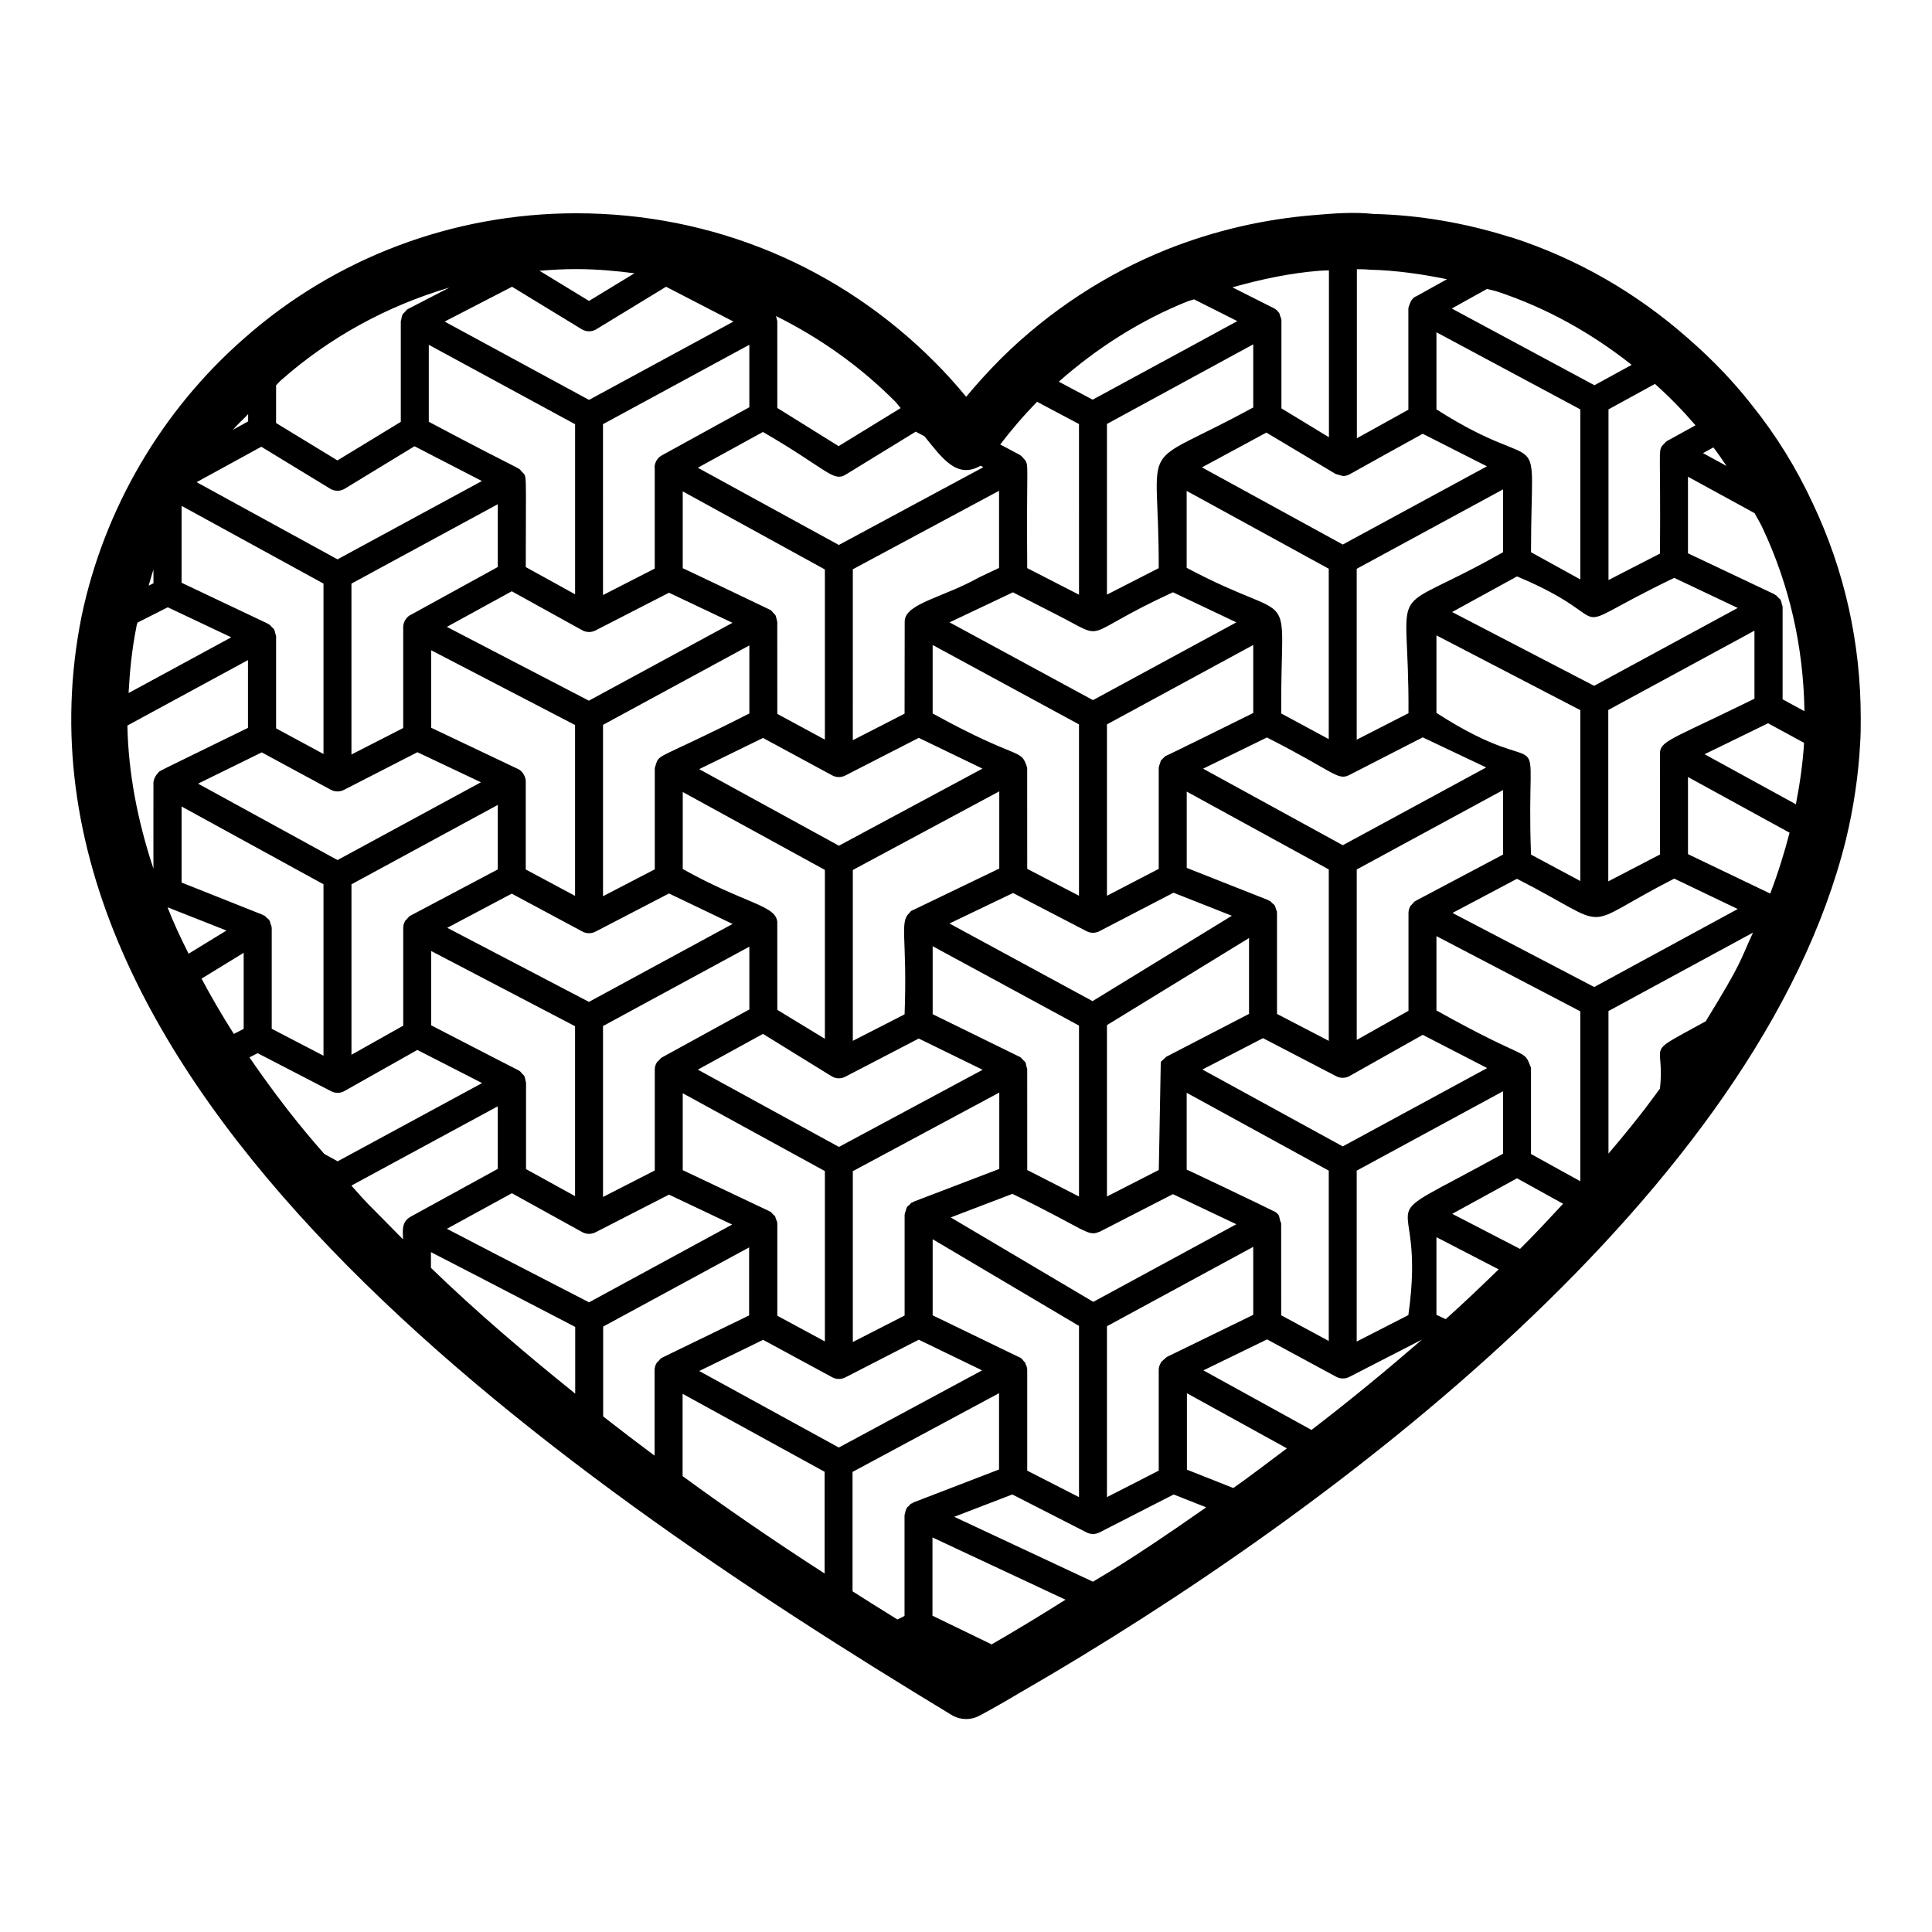 <?xml version="1.0" encoding="UTF-8"?>
<!-- Uploaded to: SVG Repo, www.svgrepo.com, Generator: SVG Repo Mixer Tools -->
<svg fill="#000000" width="800px" height="800px" version="1.1" viewBox="144 144 512 512" xmlns="http://www.w3.org/2000/svg">
 <path d="m624.41 277.41c-4.414-9.492-9.711-18.039-16.121-26.031-4.832-6.188-10.348-11.953-16.801-17.598-13.848-12.227-29.594-21.258-46.781-26.828-0.246-0.078-0.492-0.145-0.754-0.195-11.895-3.742-24.152-5.789-35.859-6.051-5.238-0.566-10.477-0.172-15.613 0.277-13.516 1.07-26.699 4.133-39.199 9.102-16.18 6.477-31.328 16.402-43.832 28.762-3.457 3.465-6.57 6.883-9.406 10.309-2.648-3.219-5.398-6.273-8.246-9.117-25.324-25.48-59.082-39.52-95.059-39.52-32.66 0-63.977 11.816-88.141 33.246-21.762 19.059-37.031 45.117-42.992 73.613-24.707 123.23 124.04 226.66 230.88 291.29 1.113 0.594 2.328 0.898 3.547 0.898 1.172 0 2.344-0.277 3.414-0.832 0 0 4.125-2.133 11.242-6.383 82.746-47.762 195.47-132.92 218.52-225.91 2.027-8.422 3.285-16.945 3.734-25.207 0.172-2.418 0.172-4.652 0.172-6.902 0-19.949-4.281-39.117-12.703-56.914zm-299.41 257.85c-0.035-0.02-0.066-0.051-0.102-0.07v-21.816c1.5 0.824 40.082 22.008 37.637 20.664v26.957c-13.855-8.914-27.062-18.055-37.535-25.734zm-54.055-292.66 25.461 13.82v45.07l-12.824-7.074-0.246-0.137c-0.004-26.383 0.383-23.672-1.027-25.258-1.336-1.5 1.906 0.867-24.672-13.246v-20.398zm340.05 41.102c7.234 15.289 10.945 31.703 11.203 48.773-1.484-0.809-7.273-3.953-5.789-3.148v-24.434c0-0.02-0.012-0.031-0.012-0.051 0-0.02 0.012-0.031 0.012-0.051-0.008-0.211-0.141-0.379-0.18-0.578-0.086-0.43-0.156-0.859-0.383-1.23-0.023-0.039-0.027-0.086-0.051-0.125-0.137-0.215-0.387-0.32-0.562-0.504-0.215-0.215-0.363-0.484-0.629-0.645-0.043-0.023-0.098-0.016-0.141-0.039-0.082-0.047-0.121-0.145-0.207-0.184l-22.922-10.852-0.004-20.297 17.5 9.57 0.172 0.094c0.637 1.254 1.391 2.406 1.992 3.699zm8.938 73.441c-1.5-0.824-25.742-14.113-24.199-13.266 1.492-0.727 18.316-8.93 16.824-8.203l9.535 5.188c-0.316 5.394-1.113 10.844-2.16 16.281zm-149.09 181.2c-1.527-0.605-13.82-5.473-12.293-4.867v-20.25c1.512 0.832 28.188 15.535 26.496 14.602-12.531 9.465-12.605 9.344-14.203 10.516zm-37.211 24.82-36.75-17.195 15.383-5.918 9.055 4.621 10.652 5.449c0.535 0.27 1.113 0.406 1.695 0.406 0.578 0 1.156-0.137 1.695-0.406l14.773-7.559 4.906-2.504 8.617 3.406c-21.59 15.133-28.535 18.727-30.027 19.699zm-104.33-55.832c1.492-0.727 18.422-8.984 16.93-8.258l18.316 9.918c1.07 0.578 2.359 0.602 3.457 0.043l16.738-8.594 2.746-1.402 16.781 8.125-37.969 20.445c-1.492-0.816-39.41-21.598-37-20.277zm-119.19-83.113 2.168-1.113 19.484 10.09c1.113 0.578 2.445 0.559 3.531-0.066l19.305-10.883 17.16 8.781-38.273 20.73-3.555-1.953c-2.469-2.894-9.574-10.664-19.82-25.586zm250.32-200.89 9.75 4.906 1.715 0.863-10.984 5.984-27.344 14.836c-1.488-0.789-10.461-5.555-8.973-4.766 10.117-8.961 21.754-16.336 34.16-21.301 0.547-0.215 1.129-0.312 1.676-0.523zm35.75-7.684v44.227l-12.59-7.648v-23.254c0-0.012-0.008-0.02-0.008-0.02 0-0.02 0.008-0.031 0.008-0.031-0.012-0.477-0.215-0.879-0.383-1.297-0.078-0.195-0.066-0.426-0.18-0.609-0.355-0.566-0.859-1.039-1.48-1.352l-10.949-5.512c7.527-2.117 15.191-3.769 23.102-4.398 0.832-0.07 1.652-0.055 2.481-0.105zm7.406-0.301c0.992 0.02 1.996-0.008 3.531 0.137 6.828 0.164 13.609 1.145 20.34 2.516l-8.176 4.551c-0.066 0.035-0.148 0.023-0.211 0.062-0.785 0.461-1.242 1.223-1.516 2.059-0.137 0.391-0.324 0.762-0.324 1.191l0.004 26.711-8.363 4.644-5.285 2.918zm36.422 5.711c0.215 0.074 0.449 0.129 0.68 0.18 12.926 4.262 24.855 10.875 35.719 19.453l-1.465 0.805-8.398 4.602c-8.398-4.516-39.816-21.41-37.809-20.332l9.324-5.184c0.645 0.195 1.309 0.27 1.949 0.477zm55.312 43.027 2.75-1.516c1.23 1.602 2.352 3.269 3.484 4.926m-148.34 236.12c-0.246 0.207-0.73 0.613-0.961 0.852-0.18 0.188-0.414 0.312-0.551 0.531-0.027 0.039-0.059 0.07-0.082 0.109-0.023 0.039-0.016 0.09-0.035 0.129-0.301 0.539-0.512 1.137-0.512 1.781v26.719l-11.832 6.055-1.887 0.961v-45.285l25.461-13.82 13.305-7.219v18.023c-1.492 0.734-24.398 11.891-22.906 11.164zm-71.324-10.043-11.883 6.078v-45.277l7.934-4.258 30.879-16.574v20.238l-22.703 8.676c-0.086 0.035-0.129 0.125-0.211 0.164-0.09 0.043-0.191 0.023-0.281 0.074-0.266 0.152-0.41 0.418-0.625 0.621-0.164 0.152-0.383 0.238-0.516 0.418-0.059 0.078-0.098 0.156-0.148 0.238-0.191 0.309-0.238 0.668-0.332 1.02-0.059 0.215-0.215 0.383-0.23 0.609-0.004 0.035 0.023 0.066 0.02 0.105-0.004 0.074-0.062 0.133-0.062 0.207v26.715zm-66.152-38.469-11.934 6.106v-45.293l31.16-16.906 7.621-4.133v16.641l-23.137 12.703c-0.023 0.012-0.031 0.039-0.055 0.051-0.016 0.008-0.035 0.004-0.047 0.012-0.312 0.184-0.5 0.492-0.742 0.75-0.188 0.203-0.438 0.344-0.574 0.578-0.324 0.555-0.508 1.188-0.508 1.855v26.715zm-32.336-1.277v-22.887s-0.008-0.012-0.008-0.023c0-0.008 0.008-0.012 0.008-0.012 0-0.152-0.098-0.27-0.117-0.41-0.066-0.508-0.16-1.008-0.418-1.441-0.121-0.207-0.336-0.328-0.5-0.508-0.246-0.277-0.445-0.594-0.773-0.789-0.035-0.02-0.078-0.012-0.109-0.031-0.035-0.02-0.055-0.062-0.094-0.086l-5.035-2.574-18.09-9.34v-19.695l38.129 19.93v45.035l-11.965-6.602zm-25.137-116.96v-20.543l38.129 19.816v45.281l-13.066-7v-23.324c0-0.02-0.012-0.031-0.012-0.051s0.012-0.031 0.012-0.051c-0.027-0.871-0.559-2.332-1.809-3.082-1.484-0.707-24.738-11.75-23.254-11.047zm262.77 2.547 16.82 7.969-38 20.613c-2.059-1.129-39.406-21.594-37.02-20.285 1.492-0.73 18.402-8.992 16.91-8.266 17.812 9.043 18.699 11.488 21.793 9.965 1.496-0.77 20.992-10.766 19.496-9.996zm-192.1 88.055 13.676-7.508 3.582-1.965 18.176 11.215c1.098 0.688 2.488 0.746 3.648 0.129l19.465-10.113 16.93 8.277-38.082 20.445zm46.824-56 33.059-17.75v20.461c-2.793 1.324-15.375 7.394-23.133 11.137-0.039 0.02-0.086 0.012-0.121 0.035-0.246 0.148-0.379 0.398-0.582 0.594-2.699 2.586-0.492 6.504-1.258 26.871l-13.719 7.019v-45.277zm120.38 2.941v45.43l-13.719-7.133v-26.734c0-0.059-0.043-0.105-0.043-0.164 0-0.055 0.035-0.102 0.031-0.152-0.02-0.246-0.184-0.434-0.25-0.664-0.098-0.34-0.148-0.688-0.336-0.984-0.035-0.055-0.059-0.109-0.098-0.164-0.152-0.215-0.391-0.324-0.582-0.504-0.211-0.195-0.352-0.453-0.609-0.598-0.078-0.043-0.176-0.027-0.258-0.062-0.074-0.035-0.113-0.117-0.191-0.145l-21.59-8.531v-20.219zm-60.777 16.367 19.625-10.195 13.742 5.426 1.723 0.68-36.914 22.625c-1.902-1.031-40.379-21.906-37.926-20.574 1.484-0.711 18.336-8.789 16.852-8.078l19.484 10.121c1.07 0.559 2.34 0.559 3.414-0.004zm-19.133 63.293c0-0.555 0 4.461-0.008-26.754-0.797-2.543 0.223-0.996-1.801-3.141-1.492-0.73-24.746-12.133-23.254-11.402v-18.016c1.945 1.055 40.785 22.125 38.781 21.039v45.293c-1.5-0.77-15.215-7.789-13.719-7.019zm-53.629-79.535v44.762l-12.605-7.668c0-0.398 0 3.492-0.012-23.02 0-0.02 0.012-0.031 0.012-0.047-0.102-4.699-8.328-4.875-25.062-14.262l0.004-20.402zm-62.523 34.977-37.551-19.629 12.195-6.461 4.891-2.59 18.738 10.043c0.543 0.297 1.145 0.441 1.746 0.441h0.004c0.578 0 1.172-0.137 1.707-0.418l19.484-10.117c1.484 0.711 18.336 8.789 16.852 8.078l-26.691 14.48zm151.54 15.906c-0.379 21.109-0.543 30.172-0.543 28.652-1.5 0.766-15.219 7.785-13.719 7.019v-45.418l37.652-23.078v20.105l-21.938 11.359c-2 1.855-1.305 1.223-1.453 1.359zm98.117-54.934c-1.496-39.996 6.586-17.102-25.062-37.555v-20.543l38.129 19.816v45.281zm13.066-117.99v45.062c-1.496-0.824-14.566-8.031-13.066-7.207 0-36.949 4.715-18.809-25.062-37.855v-20.434zm-20.477 21.207v16.641c-32.223 18.328-24.82 4.887-25.062 42.668-1.5 0.766-15.219 7.789-13.719 7.023v-45.293c3.711-2.012 41.176-22.34 38.781-21.039zm-83.844 20.781v-20.383l37.652 20.629v45.152l-12.605-6.809c-0.199-36.262 5.293-22.387-25.047-38.59zm17.641 20.453v18.027c-1.492 0.73-24.715 12.254-23.227 11.367-0.125 0.074-1.238 1.203-1.242 1.215-0.391 1.07-0.578 1.848-0.578 1.891 0 0.016 0.012 0.031 0.012 0.043 0 0.016-0.012 0.027-0.012 0.043v26.742l-13.719 7.129v-45.414c1.496-0.816 41.25-22.391 38.766-21.043zm-46.176 21.039v45.414l-13.719-7.129c0-0.555 0 4.465-0.012-26.781-1.688-5.434-1.777-1.547-25.051-14.402v-18.145c1.949 1.059 40.785 22.129 38.781 21.043zm-63.672 13.957 0.031 0.008c0.578 0 1.156-0.137 1.695-0.406l19.484-9.988 16.879 8.152-37.309 20.039-0.73 0.391c-1.492-0.816-39.449-21.613-37.035-20.293l16.918-8.262 18.336 9.918c0.535 0.293 1.133 0.438 1.73 0.441zm-90.352 7.387v17.09l-23.094 12.227c-0.031 0.016-0.043 0.051-0.07 0.066-0.035 0.02-0.082 0.012-0.117 0.035-0.344 0.207-0.559 0.543-0.809 0.84-0.145 0.172-0.348 0.281-0.457 0.473-0.324 0.555-0.512 1.191-0.512 1.855v25.91l-13.719 7.719v-45.176c3.703-2.012 41.172-22.336 38.777-21.039zm-46.191 66.457-13.719-7.133v-26.738c0-0.078-0.062-0.137-0.066-0.215 0-0.039 0.027-0.074 0.023-0.117-0.02-0.25-0.188-0.445-0.258-0.684-0.094-0.32-0.125-0.652-0.297-0.93-0.047-0.074-0.078-0.137-0.133-0.207-0.156-0.219-0.406-0.336-0.605-0.516-0.207-0.188-0.34-0.438-0.59-0.578-0.074-0.043-0.164-0.023-0.238-0.059-0.074-0.035-0.117-0.117-0.195-0.148l-21.531-8.562v-20.152l37.609 20.609zm95.203 30.332v-20.383l37.668 20.629v45.145l-12.605-6.809v-24.352c0-0.02-0.012-0.031-0.012-0.047 0-0.02 0.016-0.035 0.012-0.055-0.016-0.465-0.227-0.863-0.398-1.277-0.055-0.129-0.047-0.277-0.117-0.398-0.02-0.035-0.012-0.082-0.035-0.121-0.02-0.031-0.023-0.07-0.043-0.105-0.129-0.203-0.367-0.309-0.531-0.484-0.238-0.262-0.43-0.57-0.742-0.758-0.055-0.031-0.125-0.02-0.18-0.051-0.027-0.012-0.039-0.043-0.066-0.059zm108.8 34.902-37.781-22.371 16.348-6.25c19.289 9.355 19.969 11.441 22.918 10.086 0.039-0.02 0.082 0.02 0.121 0 1.5-0.77 20.992-10.773 19.496-10.004 1.484 0.707 18.297 8.676 16.809 7.969l-27.59 14.973zm108.59-39.254c-38.77 21.391-19.895 6.223-25.094 42.766l-13.688 7.004v-45.285c3.711-2.012 41.176-22.34 38.781-21.039zm-4.215-22.695c-3.504 1.898-40.586 22.016-38.262 20.754l-11.66-6.387-25.535-13.988c1.496-0.773 17.555-9.082 16.059-8.309l19.418 10.094c0.535 0.281 1.129 0.418 1.707 0.418 0.008 0 0.016-0.008 0.016-0.008 0.629-0.004 1.246-0.152 1.805-0.473l19.379-10.91 11.441 5.898zm-18.949-44.297c-0.035 0.02-0.082 0.012-0.117 0.035-0.344 0.207-0.559 0.543-0.809 0.84-0.145 0.172-0.348 0.281-0.457 0.473-0.324 0.555-0.512 1.191-0.512 1.855v25.906l-12.488 7.035-1.227 0.691v-45.176c3.711-2.012 41.176-22.34 38.781-21.039v17.09l-23.094 12.227c-0.039 0.012-0.051 0.047-0.078 0.062zm47.301-57.008c-1.789-0.93-40.031-20.801-37.637-19.559l17.203-9.434c29.652 12.406 9.02 16.102 41.66 0.383l16.828 7.973c-1.5 0.816-40.473 21.949-38.055 20.637zm-45.426-66.793 17.016 8.625c-1.789 0.969-40.652 22.055-38.199 20.723l-37.32-20.445 17.07-9.219c1.484 0.887 19.875 11.875 18.391 10.984 0.195 0.055-0.699-0.207 1.895 0.527 0.621 0 1.258-0.16 1.824-0.477 1.492-0.832 11.543-6.43 10.051-5.598zm-44.914-23.703v16.727c-31.695 17.316-24.93 6.312-25.047 42.582-1.5 0.766-15.219 7.785-13.719 7.019v-45.23c1.5-0.816 41.289-22.473 38.766-21.098zm-21.281 65.707c1.484 0.707 18.297 8.676 16.809 7.969-1.691 0.918-40.453 21.945-37.996 20.613-1.504-0.816-40.5-21.965-38.012-20.613l16.793-7.957 11.648 5.949c14.016 7.129 5.32 5.731 30.758-5.961zm-46.078-6.457-5.371 2.547c-9.16 5.199-19.48 6.856-19.629 11.539l-0.008 0.016c-0.004 1.984-0.031 26.047-0.031 24.523l-13.719 7.035 0.004-45.301 38.75-20.801zm-58.766 38.688c0-0.43 0 3.731-0.012-24.41-0.012-0.035-0.164-0.609-0.168-0.629-0.086-0.422-0.148-0.848-0.367-1.211-0.008-0.008-0.535-0.547-0.578-0.59-0.227-0.238-0.395-0.527-0.684-0.699-4.769-2.281-24.867-11.91-23.254-11.047v-20.387l37.668 20.691v45.102c-1.504-0.816-14.109-7.637-12.605-6.82zm-7.41-18.141v18.027c-26.121 13.281-23.688 10.148-25.062 14.473v26.828l-13.719 7.129v-45.414c3.711-2.016 41.176-22.344 38.781-21.043zm73.641 218.69v-26.719c0-0.566-0.215-1.082-0.453-1.57-0.051-0.109-0.039-0.238-0.098-0.34-0.078-0.129-0.223-0.203-0.316-0.324-0.285-0.383-0.574-0.766-1-1.02-0.062-0.039-0.141-0.027-0.207-0.059l-0.023-0.02-22.965-11.113v-20.168l18.422 10.91 20.359 12.059v45.375l-1.887-0.961zm67.305-41.18c0-0.43 0 3.731-0.012-24.402-0.766-1.512 0.012-2.051-1.797-3.133-0.051-0.031-0.117-0.02-0.168-0.047-1.484-0.793-24.57-11.816-23.07-10.996v-20.383l37.652 20.629v45.148l-7.738-4.18zm45.395-106.62c1.488-0.789 18.578-9.836 17.09-9.051 26.656 13.641 15.355 13.402 41.676-0.051l16.824 8.062-38.035 20.668zm54.988-42.383c0 0.02 0.012 0.031 0.012 0.047 0 1.492-0.012 28.336-0.012 26.844l-13.703 7.121v-45.418c3.731-2.023 41.062-22.277 38.738-21.016v18.027l-3.875 1.891c-18.004 8.785-21.098 9.406-21.16 12.504zm-153.97-41.957c-1.5-0.77-15.215-7.809-13.719-7.043-0.223-27.902 0.484-26.926-0.578-28.645-0.426-0.395-0.844-1.023-1.23-1.254-0.027-0.02-0.062-0.012-0.094-0.027-0.051-0.031-0.074-0.09-0.125-0.117l-5.125-2.719c2.867-3.769 6.051-7.523 9.766-11.316l11.102 5.894 0.008 45.227zm-108.65-0.52 16.82 7.969c-1.504 0.816-40.543 21.984-38.055 20.637l-17.984-9.344-19.652-10.215 17.203-9.434 18.68 10.332c1.086 0.602 2.375 0.613 3.488 0.059l16.832-8.641zm-66.668 42.262 16.82 7.969-38 20.613c-1.734-0.949-39.348-21.562-36.957-20.25l16.875-8.285 18.309 9.906c1.07 0.578 2.359 0.594 3.457 0.043 1.5-0.77 20.996-10.766 19.496-9.996zm-24.895 0.469-12.562-6.785v-24.34c0-0.02-0.012-0.031-0.012-0.051s0.012-0.031 0.012-0.051c-0.008-0.207-0.141-0.375-0.18-0.574-0.086-0.438-0.16-0.867-0.387-1.242-0.137-0.227-0.367-0.367-0.551-0.562-0.23-0.238-0.398-0.531-0.695-0.707-0.051-0.031-0.113-0.02-0.164-0.047-0.074-0.043-0.109-0.129-0.184-0.164l-22.891-10.855v-20.133c0.035-0.062 0.059-0.133 0.094-0.195l37.516 20.551v45.156zm-45.062-45.246-1.281 0.648c0.445-1.414 0.781-2.856 1.281-4.25zm19.34 92.035-10.027 6.144c-2.191-4.324-4.047-8.379-5.543-12.184l0.121-0.062zm4.566 5.902v20.156l-2.609 1.34c-3.156-4.965-5.981-9.816-8.555-14.652zm53.855 73.137 17.227-9.422 18.648 10.309c1.086 0.594 2.375 0.609 3.488 0.059l16.102-8.258 3.394-1.738 16.738 7.93-37.93 20.609-25.25-13.031zm200.48 37.523c1.492-0.727 18.371-8.934 16.879-8.207l4.844 2.617 13.484 7.293c1.07 0.578 2.359 0.594 3.457 0.035l19.262-9.891c-9.41 8.148-19.164 16.188-29.281 23.938zm61.758-14.719v-20.582l16.496 8.535c-4.629 4.481-9.27 8.934-14.039 13.195zm4.188-26.766 17.164-9.418c1.496 0.828 13.711 7.578 12.215 6.75-3.734 4.012-7.43 8.031-11.418 11.961zm20.875-15.859v-22.848c-2.156-5.434 0.082-1.125-25.062-15.195v-19.695l38.129 19.93v45.035c-1.496-0.824-14.562-8.051-13.066-7.227zm63.398-69.012-21.797-10.449v-20.438l20.359 11.16 6.559 3.598c-1.398 5.379-3.074 10.766-5.121 16.129zm-27.41-119.91c-0.25 0.148-1.258 1.254-1.301 1.328-0.949 1.633-0.324 1.012-0.508 28.48l-13.645 7.012v-45.227c1.5-0.82 13.812-7.566 12.312-6.742 4 3.562 7.504 7.207 10.746 10.965l-7.484 4.121c-0.016 0.004 0.039-0.027-0.121 0.062zm-243.14-8.973-23.184 12.754c-1.188 0.652-1.926 1.895-1.926 3.25 0 0.055 0.039 0.102 0.043 0.16v26.59l-1.012 0.52-12.699 6.496-0.004-45.285 31.16-16.906 7.621-4.133zm-66.664 25.699v16.641c-1.5 0.824-24.691 13.574-23.191 12.75-0.027 0.016-0.062 0.012-0.09 0.027-1.078 0.66-1.781 1.891-1.781 3.168v26.723c-1.5 0.766-15.219 7.789-13.719 7.023v-45.293c3.707-2.012 41.176-22.336 38.781-21.039zm-95.797 32.652c0.031-0.16 0.059-0.332 0.086-0.516 0.055-0.258 0.172-0.5 0.227-0.762l8.035-4.059 16.816 7.957-27.211 14.773c0.316-5.852 0.902-11.688 2.047-17.395zm29.594 8.656v17.961c-26.645 13.07-23.023 11.102-23.961 12.105-0.742 0.793-1.078 1.828-1.09 2.359-0.031 1.492 0 24.723 0 22.855-4.277-12.859-6.668-25.617-6.902-37.934l4.027-2.188zm27.449 139.24 38.75-20.988v16.582l-23.137 12.699s-0.008 0.008-0.012 0.012l-0.047 0.027c-0.027 0.016-0.035 0.047-0.062 0.062-0.023 0.016-0.055 0.008-0.078 0.023-2.426 1.48-1.711 4.34-1.781 5.84-11.754-11.973-8.176-8.07-13.633-14.184zm21.039 21.82v-4.164l13.562 7 24.672 12.82v17.68c-12.988-10.441-26.297-21.754-38.234-33.336zm45.641 39.379v-23.812l38.68-20.98v18.023c-1.492 0.723-24.457 11.879-22.965 11.152-0.051 0.023-0.066 0.078-0.117 0.105-0.047 0.023-0.102 0.016-0.145 0.039-0.332 0.195-0.531 0.516-0.781 0.793-0.16 0.18-0.375 0.301-0.5 0.508-0.336 0.566-0.543 1.207-0.543 1.887v22.684c-5.871-4.398-7.84-5.887-13.629-10.398zm266.42-69.66v-37.773c1.547-0.84 40.785-22.129 38.297-20.777-3.668 7.945-2.641 7.371-12.516 23.484-17.016 9.398-10.688 4.754-12.141 17.84-1.188 1.562-4.449 6.43-13.641 17.227zm-183.59-191.31 2.312 1.211c4.832 5.977 8.652 11.402 14.891 7.809l0.363 0.191 0.363 0.195-38.301 20.617-37.375-20.469 17.258-9.473c16.988 9.824 18.586 13.375 21.977 11.27zm-48.301-29.18-38.273 20.758-38.262-20.758 17.855-9.227 18.48 11.266c1.188 0.723 2.664 0.723 3.852 0l18.492-11.266zm-84.523 33.039 17.855 9.219c-3.5 1.898-40.586 22.016-38.262 20.754l-32.297-17.691-5.039-2.762 17.145-9.387 18.258 11.125c1.188 0.723 2.664 0.723 3.852 0zm-44.09-6.59-4.039 2.238c1.242-1.48 2.723-2.738 4.039-4.156zm171.95 317.44-2.258-1.41c-2.894-1.793-5.961-3.703-9.289-5.84-0.074-0.047-0.16-0.102-0.23-0.148v-31.641l38.824-20.859v20.219l-22.676 8.727c-0.109 0.043-0.164 0.152-0.266 0.207-0.121 0.062-0.27 0.051-0.387 0.125-0.254 0.16-0.395 0.426-0.602 0.641-0.137 0.141-0.332 0.207-0.445 0.367-0.039 0.059-0.043 0.129-0.078 0.191-0.266 0.422-0.383 0.895-0.457 1.395-0.023 0.145-0.133 0.258-0.137 0.406 0 0.023 0.02 0.043 0.02 0.062 0 0.023-0.02 0.043-0.02 0.066v26.617l-1.867 0.949c-0.051-0.027-0.086-0.047-0.133-0.074zm9.406-0.926v-20.742l35.254 16.496c-7.566 4.789-14.27 8.773-19.191 11.617-0.141 0.086-0.246 0.141-0.383 0.227zm-8.422-320.04-16.449 10.09-16.25-10.117-0.004-22.98-0.004-0.02 0.004-0.02c0-0.16-0.105-0.289-0.129-0.449-0.043-0.312-0.121-0.613-0.238-0.902 11.566 5.742 22.289 13.293 31.668 22.727 0.496 0.508 0.91 1.16 1.402 1.672zm-70.551-35.723-12.047 7.332-13.121-7.996c3.231-0.266 6.481-0.441 9.75-0.441 5.207 0.004 10.336 0.453 15.418 1.105zm-49.004 3.777-10.926 5.644c-0.035 0.02-0.051 0.062-0.086 0.078-0.031 0.02-0.07 0.012-0.105 0.031-0.309 0.184-0.496 0.492-0.734 0.75-0.18 0.195-0.41 0.332-0.543 0.559-0.25 0.418-0.336 0.91-0.402 1.402-0.023 0.152-0.125 0.281-0.125 0.438l0.004 0.02-0.004 0.016v26.66l-16.789 10.219-16.262-9.91v-9.992c0.43-0.395 0.773-0.867 1.215-1.254 12.977-11.504 28.289-19.824 44.758-24.66z"/>
</svg>